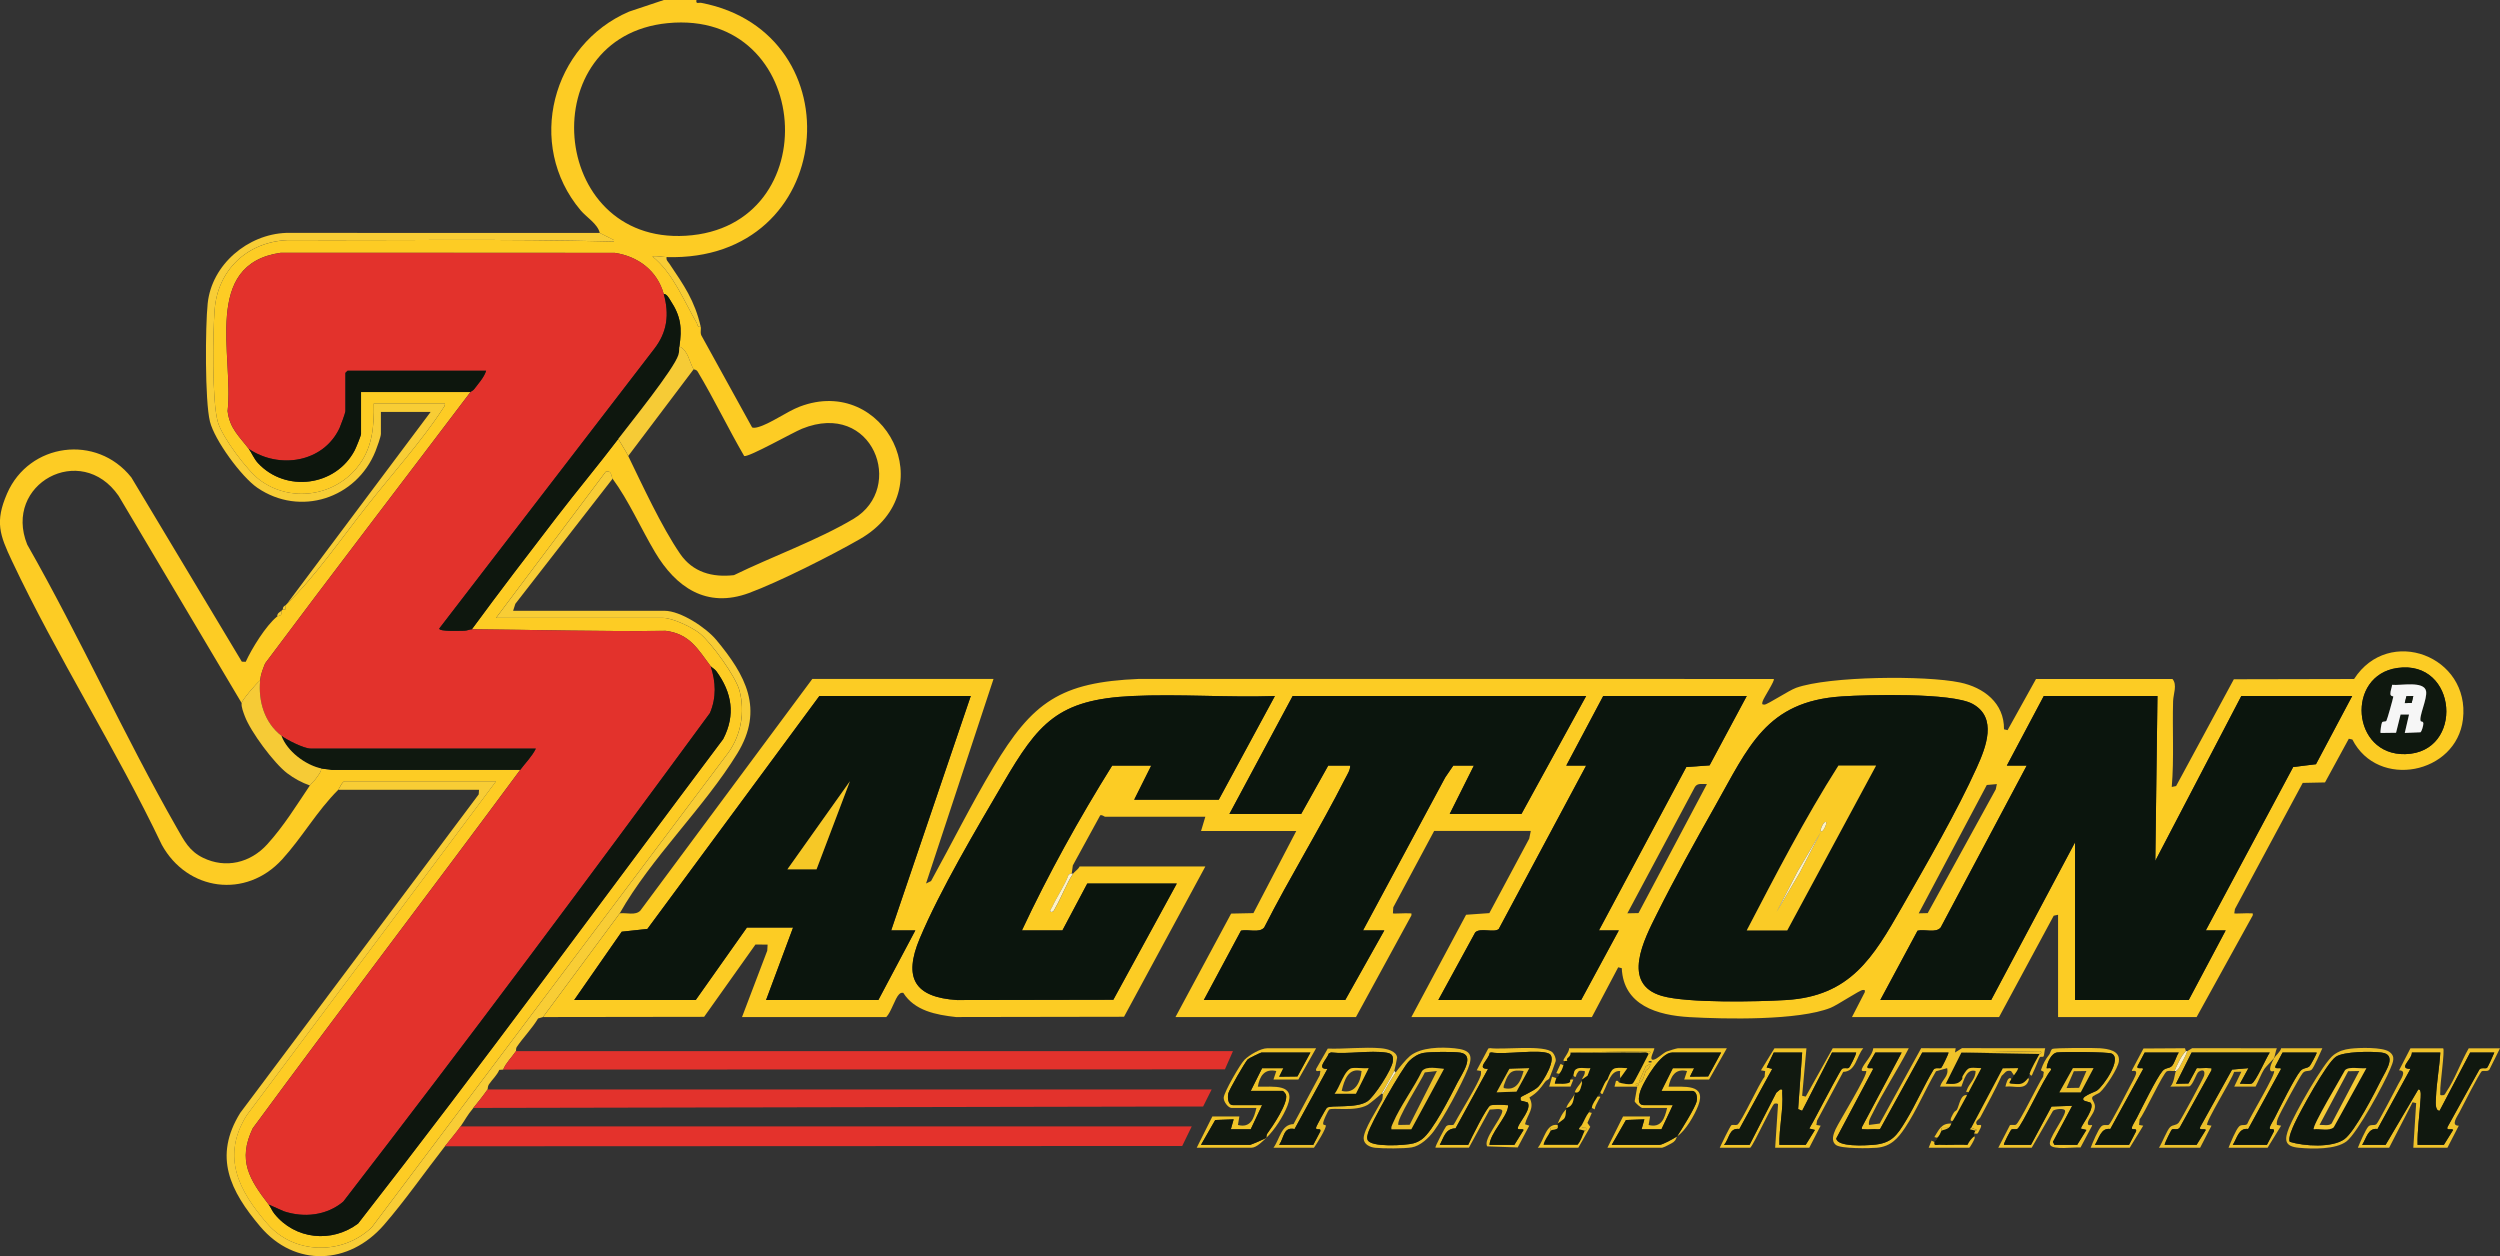 <svg xmlns="http://www.w3.org/2000/svg" id="Laag_1" version="1.1" viewBox="0 0 1758.04 883.34"><rect x="0" y="0" width="1758.04" height="883.34" fill="#333333" stroke="none"/><defs><style>.st0{fill:#facb26}.st1{fill:#0e170e}.st2{fill:#fccc24}.st3{fill:#f6f6f6}.st4{fill:#fef2c7}.st5{fill:#ebc02b}.st6{fill:#e3322c}.st7{fill:#f2c528}.st8{fill:#eec22a}.st9{fill:#0f180f}.st10{fill:#0d160d}.st11{fill:#0b150d}.st12{fill:#f6cb36}.st13{fill:#f6c826}.st14{fill:#f8cd35}.st15{fill:#0e160e}.st16{fill:#111910}.st17{fill:#0e170f}.st18{fill:#f0c32a}.st19{fill:#fdcc24}.st20{fill:#e4322c}.st21{fill:#10180f}</style></defs><g id="_x36_KvlGM.tif"><g><path d="M489.76 0c-.58 3.19 1.6 1.66 3.43 2.01 109.12 21.05 95.85 182.38-24.42 178.78-3.39-.1-6.7-1-9.99-.5 14.43 11.63 21.91 30.83 31.17 46.81.77 1.33.31 3.19 2.8 2.64.43 1.83-.64 4.71.78 6.72l35.34 64.05c.97.61 2.92.19 4.07-.12 8.61-2.3 20.38-11.01 29.5-14.47 59.73-22.67 101.66 59.04 42.26 93.18-19.77 11.36-56.98 30.16-77.99 37.92-29.87 11.03-51.42-4.02-66.12-28.78-10.17-17.12-18.41-36.12-29.81-51.61-1.07-1.46-.48-6.23-4.87-4.85l-77.09 102.74h117.43c6.71 0 20.58 6.65 25.96 11.01 7.98 6.45 25.21 30.24 27.8 40.14 3.94 15.02 1.17 31.04-7.88 43.66L261.41 863.09c-20.59 19.71-54.61 19.27-73.48-2.57-20.05-23.22-32.65-47.14-14.43-76.3L348.81 549.4H242.37c-1.65 0-4.12 5.61-4.5 5.99-14.94 14.84-25.31 33.44-39.47 48.96-25.48 27.93-66.78 22.2-84.64-10.33C81.68 526.75 40.15 461.74 8.47 394.59c-8.73-18.5-12.12-27.64-3.51-47.5 15.48-35.68 63-42.06 87.4-11.37l77.7 129.58 2.74.09c4.28-9.36 14.18-25.47 22.09-31.86.88-.71 3.83 0 3-4 .35-.28.62-.72 1-1 .22-.16 1.48.34 1.88-.1l.12-2.89c.33-.25.67-.68 1-1 19.36-18.63 38.5-46.32 55.93-68.46s39.32-46.6 53.43-68.47c.79-1.23 1.87-2.26 1.58-3.91h-49.97c.33 16.73-1.05 32.17-12.02 45.42-16.8 20.28-47.08 24.22-68.26 8.35-8.84-6.63-26.29-30.03-29.36-40.57-4.27-14.66-3.56-61.92-2.33-78.66 2.1-28.58 23.09-48.17 51.52-49.4 75.93.35 152.05-.97 227.85 1.02 1.12.03 1.76.3 1.51-1.02l-9.99-5.01c-1.52-6.49-9.24-10.9-13.5-15.97-38.81-46.1-20.2-116.41 34.13-139.71L466.75.02h22.99Zm-20.2 16.27c-95.04 9.25-84.02 155.3 12.69 149.52 99.98-5.97 89.7-159.49-12.69-149.52ZM174.93 315.64c2.1 2.78 3.6 6.88 6.49 10 19.45 20.95 54.7 16.38 68.01-8.96.86-1.64 4.46-10.39 4.46-11.53v-29.47h76.96c-48.08 63.57-96.72 126.94-144.4 190.8-1.58 3.95-3.11 7.66-3.52 11.97-2.59 2.03-12.65 13.67-12.99 15.98L83.4 348.68c-26.47-38.26-81.39-8.36-64.27 34.26 37.1 65.11 68.18 134.42 105.31 199.41 5 8.75 8.57 16.05 18.18 20.78 16.11 7.93 33.49 3.6 45.27-9.35S208.7 566 217.9 552.36c.94-1.39 3.21-3.32 4.43-5.08s3.71-4.65 3.56-6.9c2.24.48 5.11.52 7.46 1.04l132.46-.04c-62.32 84.27-125.98 167.58-188.08 252.03-10.9 22.64-2.21 36.18 11.18 53.62 1.38 1.79 2.38 4.42 4.02 6.47 14.55 18.15 40.33 20.82 58.86 6.93 87.34-111.96 171.42-227.01 256.75-340.72 8.86-17.03 6.13-32.73-4.83-47.73-1.15-1.57-3.3-2.62-3.98-3.52-8.92-11.86-14.62-22.68-31.59-24.86-45.39.61-91.23-.74-136.32-1.11 19.47-26.54 39.51-52.71 59.57-78.81 14.21-18.49 29.27-36.5 43.37-55.04 2.14 3.83 5.11 8.11 7 11.99 9.99 20.56 23.63 50.1 36.54 68.86 8.89 12.92 22.54 16.71 37.83 14.96 26.44-12.93 59.15-24.7 84.23-39.68 36.56-21.84 13.51-83.45-36.35-63.29-6.5 2.63-37.08 19.98-40.67 19.23-11.33-19.51-21.16-40.06-32.75-59.42-.94-1.58-2.78-1.45-2.86-1.59-2.76-4.55-3.99-13.77-9.99-15.98 1.93-12.92 1.14-21.17-6.19-32.27-1.02-1.54-2.62-4.93-4.8-4.69-4.55-16.34-17.92-26.47-34.49-28.96l-234.89-.05c-55.44 8.04-32.92 72.65-37.34 111.3 1.42 12.21 8.26 17.8 14.88 26.58Z" class="st19"/><path d="M435.79 642.27c4.69-.63 11.05 1.76 14.54-1.95l120.89-162.86h127.43l-47.46 143.85 3.54-1.73c14.62-26.53 28.22-53.85 43.76-79.86 27.58-46.17 47.17-60.01 102.57-62.3l446.28.05c1.05.93-7.14 13.24-7.81 15.67-.47 1.7-.75 2.45 1.34 2.35 2.21-.11 17.13-10 22.19-11.8 23.15-8.25 90.91-8.83 115.25-3.75 16.71 3.48 31.17 14.48 30.93 32.91l2.52.61 19.99-35.98h95.95c3.55 4.01.6 10.68.46 15.44-.59 20.16.74 40.42-.95 60.48l3.06-.63 40.6-75.1 84.55-.18c24.43-37.86 81.83-16.14 76.56 28.34-4.56 38.53-59.78 49.5-77.76 14.21l-2.5-.54-16.74 30.72-15.67.33-47.67 88.7-.46 3.03c.41.4 9.47-.27 11.51 0 1.38.18 1.74-.55 1.46 1.47l-39.45 71.45h-97.44v-71.92l-3.05.66-38.43 71.26h-103.44l9.01-17.48c.2-1.65.04-1.63-1.53-1.53-2.08.12-17.71 10.59-22.48 12.51-22.55 9.04-74.18 8.02-99.47 6.55-22.2-1.29-46.28-8.19-47.42-34.4l-2.51-.63-18.49 34.98H992.52l38.46-71.93 16.35-1.15 28.04-52.38 1.1-5.39h-67.96l-28.74 53.69-.25 4.24c.4.41 9.47-.27 11.52 0 1.39.18 1.73-.55 1.47 1.48l-38.97 71.44H826.61l39.14-72.75 15.67-.33 30.14-57.77H844.6l3-9.99h-70.46c-.55 0-2.15-1.62-3.46-.98l-19.26 35.22-.77 5.72-2.08.62c-2.97 8.14-8.14 15.22-11.74 23.02-.42.92-2.17 2.58-.66 3.34 1.84.15 2.29-1.75 3.02-2.98 4.14-7.03 8.16-17.8 12.47-24 1.03-1.49 3.6-2.96 4.5-4.99h88.45L790.44 715l-118.22.2c-13.89-1.57-28.99-4.32-37.03-17.02-1.41-.19-1.99.12-2.96 1.05-2.79 2.68-5.66 12.77-8.99 15.98H521.8l17.75-46.69.24-4.25-8.53-.08-36.11 50.86-113.27.16 53.97-72.92Zm1250.05-172.54c-36.29 5.2-32.27 61.52 5.58 60.59 41.67-1.02 36.92-66.69-5.58-60.59ZM682.65 489.45H576.21l-120.95 163.8-18.04 1.94-33.41 48.02h85.45l35.98-50.94h32.48l-18.99 50.94h78.96l25.99-48.94h-16.99l55.97-164.81ZM827.56 621.3H764.6l-17.49 32.96h-28.48c18.71-39.86 40.14-78.53 63.46-115.87h27.48l-11.99 23.97h59.47l39.47-72.91c-33.16 1.15-67.38-1.56-100.43 0-52.21 2.48-65.91 19-90.63 61.25-19.06 32.57-44.23 74.95-58.65 109.19-11.68 27.74-3.84 41.44 26.3 43.35l109.81-.21 44.64-81.74Zm287.84-131.85H909.02l-44.47 82.91h50.47l18.99-33.96h15.49c.02 3.18-2.04 6.18-3.48 9.01-17.93 35.43-39.04 69.4-57.02 104.83-3.37 4.09-11.45 1.03-16.3 2.19l-26.14 48.78H946l27.48-48.94h-14.99l57.8-107.55 5.67-8.32h14.49l-16.99 33.96h50.47l45.47-82.91Zm112.94 0H1127.4l-25.99 48.94h13.99l-61.45 114.88c-3.28 2.94-13.01-1.18-16.56 2.43l-25.93 47.5h100.44l26.48-48.94h-13.99l61.45-114.88 16.35-1.15 26.14-48.78Zm66.75.29c-53.15 3.43-65.54 35.59-88.92 76.95-13.75 24.32-28.54 50.99-40.98 75.91-8.89 17.82-25.55 49.36 3.52 57.75 17.82 5.14 67.13 4.08 87.14 2.89 45.33-2.7 61.31-29.79 81.58-65.3 17.07-29.89 38.69-67.26 52.66-98.2 6.46-14.31 14.71-35.07-2.92-44.74-14.62-8.02-73.44-6.47-92.09-5.27Zm222.08-.29h-79.95l-25.99 48.94h13.99l-60.5 113.84c-3.4 4.13-11.4.96-16.26 2.24l-26.19 48.73h77.96l58.97-110.87V703.2h79.95l25.99-48.94h-13.99l61.45-114.88 16.02-1.97 25.47-47.96h-77.96l-60.48 115.88 1.51-115.88Zm-316.82 61.93c-2.99.08-6.63-.95-8.46 2.02l-47.5 88.86 7.83-.16 48.13-90.73Zm203.88 0-7.09.64-47.87 90.25 6.33-.15 47.85-87.03.78-3.71Z" class="st2"/><path d="m430.79 336.62-68.38 87.98-1.58 4.92h106.44c11.4 0 29.28 11.88 36.45 20.51 20.56 24.72 33.81 48.68 14.84 79.7-23.3 38.12-60.58 73.34-82.77 112.55l-53.97 72.92-3.44 1.01c-4.31 7.16-10.31 13.19-15 20.05-.71 1.04-.35 2.62-.54 2.91-2.89 4.31-7.01 8.15-8.99 12.99l-2.76.21c-1.7 3.97-4.95 6.74-7.31 10.24-.89 1.32-.72 3.24-.92 3.53-2.84 4.11-6.79 9.08-9.99 12.99-4.69 5.72-5.4 7.81-8.99 12.99-2.86 4.11-7.69 9.76-10.99 13.98-13.65 17.45-28.28 38.5-43.01 55.41-24.38 28-62.45 29.89-86.89 1-21.1-24.94-33.16-49.07-14.05-79.91l167.69-223.96.24-3.25h-98.95c.38-.38 2.85-6 4.5-6h106.44L173.55 784.21c-18.21 29.16-5.62 53.08 14.43 76.3 18.87 21.85 52.88 22.28 73.48 2.57l250.72-333.76c9.05-12.62 11.82-28.64 7.88-43.66-2.59-9.9-19.82-33.68-27.8-40.14-5.38-4.36-19.26-11.01-25.96-11.01H348.87l77.09-102.74c4.39-1.39 3.8 3.39 4.87 4.85Z" class="st14"/><path d="M323.85 792.1h514.2l-6.7 13.77-518.5.21c3.3-4.22 8.14-9.87 10.99-13.98Z" class="st20"/><path d="M342.84 766.13h509.21l-6 11.98-513.2 1.01c3.2-3.9 7.15-8.88 9.99-12.99ZM362.83 739.16h504.21l-5.65 12.82-507.55.16c1.98-4.84 6.11-8.68 8.99-12.99Z" class="st6"/><path d="m421.79 163.81 9.99 5.01c.26 1.32-.39 1.05-1.51 1.02-75.79-1.99-151.91-.67-227.85-1.02-28.43 1.22-49.42 20.82-51.52 49.4-1.23 16.73-1.94 64 2.33 78.66 3.07 10.54 20.52 33.94 29.36 40.57 21.18 15.87 51.46 11.94 68.26-8.35 10.97-13.25 12.35-28.68 12.02-45.42h49.97c.28 1.65-.79 2.68-1.58 3.91-14.11 21.87-36.85 47.41-53.43 68.47-17.43 22.14-36.57 49.83-55.93 68.46l100.94-134.85h-34.98v15.48c0 1.92-2.87 9.82-3.82 12.17-13.37 33.24-53.01 46.23-83.04 25.7-11.18-7.64-30.1-33.44-33.36-46.57-3.61-14.55-3.28-66.88-1.59-83.07 2.86-27.42 28.27-48.67 55.3-49.61l220.42.04Z" class="st14"/><path d="M1159.38 741.16c-1.47 2.78-10.15 20.18-11.15 20.81-1.68 1.06-7.73.07-9.84-.84 1.17-.61.99-1.88 1-3l5-6.98c-10.39-.6-10.46-.76-13.99 7.98-.41.26-.73.6-1 1-1.64 2.48-2.59 5.49-4 7.99-.5.89-1.34 1.78-2 3-1.44 2.64-3.6 4.78-4 7.99l-1 1-1 1v1c-2.18 2.71-3.32 6.01-5 8.99-.29.51-2.44 2.66-2 2.99l4 1.01c-1.78 3.66-2.31 6.8-5 9.99h-23.99c.68-3.79 3.33-6.29 5-9.99 1.34-1.01 4.28-.47 5-2 .2-.42-.17-1.42 0-2 .09-.32-.11-.73 0-1l4.3-3.24c1.73-1.9 1.15-5.14 1.7-6.75.1-.3-.09-.69 0-1 5.75-1.46 4.75-6.42 6-9.99.1-.29-.1-.69 0-1 3.75 1.03 4.05-3.08 5-5.99.08-.24.97-.39 0-1 .03-.33-.04-.67 0-1 .04-.35-.08-.73 0-1l3.97-2.72 2.03-5.26c-3.47.44-8.7-1.39-10.93 1.59-.75 1-.63 2.65-1.06 3.4-.5.88-1.35 1.9-2 3-.44.73-.17 1.74-.24 1.8-2.42 1.91-7.74 1.02-10.75 1.19-.29-.27.66-3.23.99-3.99.14-.3.79-.61 1-1l1-1v-1c1.69-1.93 2.25-3.62 3-5.99.3-.94.67-2.05 1-3l1.74-.18c-1.32-2.37 2.7-2.25 2.25-5.81 16.48.17 33-.22 49.49-.02 1.69.02 4.44-.64 5.48 1.02ZM1434.22 741.16c-2.18 4.19-5.58 9.65-7 13.98-.33 1.01-.67 1.93-1 3-3.96 4.85-5.21 4.37-11.52 4-2.98-.18-1.22-1.68-.48-3 .56.11 1.62-2.42 2-3 1.06-1.6 2.45-3.04 3-4.98l-10.83.16-22.15 41.78-1 .99 4 1.01c-.28.66-.83 1.33-1 2-.15.58.15 1.43 0 2-2.18 1.84-3.39 3.47-4.65 6.04-6.61-.24-13.26.17-19.88-.05-1.92-.06-4.01 1.02-3.45-2l1-1 1-1v-1c1.53-1.29 2.21-3.24 3-4.99 1.77-.76 3.36-.77 5-2 1.34-1 1.3-2 2-3 .4-.58.62-1.37 1-2 3.57-5.9 6.59-12 9.99-17.98l1-2 8.99-16.98c-8.74-.22-8.78-1.56-13.02 5.51-.48.79-.12 1.83-.37 2.21-2.92 4.35-6.88 3.32-11.58 3.26l10.99-21.97 54.97 1Z" class="st9"/><path d="M1100.41 746.16c.02-.05-1 .13-.98-.49.05-1.25 4.3-6.12 3.97-8.5h59.97c.11 1.47-4.43 8.74-.49 8.01 2.61-.48 6.38-4.54 9.23-5.76 1.06-.45 7.11-2.25 7.75-2.25h34.48l-12.49 21.98h-17.49l2-5.99c-8.39-2.02-11.47 3.91-12.99 10.98 10.74.29 26.91-2.27 20.85 13.36-2.65 6.85-8.98 17.83-14.86 21.6 2.99-4.6 12.88-20.35 13.77-24.7.56-2.71.05-7.26-3.28-7.26h-21.49l8-15.98h14.99l-3 5.98 12.83-.15 9.15-16.82h-34.48c-7.95 0-18.87 18.71-21.66 25.3-1.34 3.15-3.84 11.66 1.68 11.66h20.49l-8 16.98h-13.99l1.99-6.99-12.98.5-10 17.47h33.48c2.38 0 10.06-4.43 12.49-5.99-.85 1.31-.35 2.19-2.49 4-1.01.85-7.21 3.99-8.01 3.99h-38.48l10.99-21.98h18.99l-1 5.99c8.96 2.29 11.26-4.64 12.99-11.98h-17.49c-.85 0-5.01-3.47-5.35-4.72l1.85-10.26h-15.99l1-4c1.82-.56 1.75.89 1.99.99 2.1.91 8.15 1.9 9.84.84 1-.63 9.68-18.03 11.15-20.81.13-.25 2.39-.77.5-2l-55.47 1c.45 3.56-3.58 3.44-2.25 5.81l-1.74.18Zm60.96.01h-1.99v.98h1.99v-.98Zm-2.43 5.57c.7-1.17 1.87-1.92 1.43-3.58l-3.03 1.72-4.95 11.26c3.27.22 3.95-6.03 5.08-8.19.41-.78 1.31-.93 1.48-1.21Zm-6.57 10.41h-1.99v.98h1.99v-.98Z" class="st7"/><path d="M1718.06 737.17c1.34 1.34-2.35 25.97-2.01 30.48.11 1.51-.76 2.88 1.52 2.5 1.69.21 1.98-1.26 2.7-2.3 5.97-8.72 10.39-21.33 15.78-30.67h21.99l-7.47 15c-1.29 1.69-4.18.44-5.35 1.15-1.4.85-13.83 25.14-15.68 28.78-1.51 2.95-6.45 9.51-.48 9.5l-7.99 15.49h-23.99l2.01-31.38-2.52-.6-16.49 31.98h-21.99c1.26-3.1 5.56-13.16 7.47-15.01 1.74-1.68 4.04-.23 5.62-1.62 1.21-1.06 13.56-24.67 15.41-28.3 1.51-2.95 6.45-9.51.48-9.5l7.99-15.49h22.99Zm-2 2.99h-19.99c.2 4.8-10.08 11.48-1 11.48l-23.15 42.29c-6.74-.98-7.8 6.6-10.82 11.16h16.49l22.98-38.97c2.53-.48 1.63 6.06 1.55 7.54-.61 10.44-2.28 20.92-2.04 31.42h18.49l6.49-10.49c-.76-1.37-4.83.82-3.98-1.97l22.45-40.49c1.29-1.69 4.18-.44 5.35-1.15.51-.31 4.56-9.21 5.17-10.82h-16.99l-21.5 40.96c-3.53-.01-2.62-7.04-2.53-9.55.38-10.16 2.46-21.17 3.04-31.42Z" class="st18"/><path d="m1270.31 737.17-3.01 33.39 2.51.59 18.99-33.98h21.49c-4.85 5.61-5.15 16.33-14.1 16.59l-18.42 34.3-.46 3.04 3 .5-7.99 15.49h-23.99l2.01-30.39c.06-.94-2.02-.75-2.51-.59-1.69.53-13.94 27.7-16.99 30.99h-21.49c.93-2.19 7.4-15.35 8.16-15.81.93-.56 2.91.11 4.13-.33 2.61-.95 15.65-29.62 19.23-33.75l.43-4.02-2.97-.52 9.49-15.49h22.49Zm-3 2.99h-19.99l-4.99 10.49 3.98.99-23.15 42.29c-7.43-1.01-6.85 6.81-10.82 11.16h17.99l18.78-36.66 2.7-2.3c2.29-.38 1.39.99 1.5 2.49.89 11.45-2.36 24.82-2 36.48h18.49l6.49-10.49-3.98-.99c3.51-5.92 6.54-12.11 9.82-18.16 1.74-3.21 12.03-22.78 13.06-23.66 1.62-1.4 3.47-.06 4.91-.84.63-.35 5.1-9.02 5.2-10.79h-16.99l-21.01 40.96-2.81-1.18 2.83-39.78Z" class="st7"/><path d="m1538.16 739.16 3.45-2.07 59.51.08c-.67 1.28-1.66 6.46-1.99 6.99-.41.65-5.94 6.2-6.84 7.6-2.27 3.58-4.1 8.53-6.15 12.37h-14.99l5.01-10.48-5.11.11c-1.19 4.96-20.58 35.67-18.89 37.34l3 .5-7.99 15.49h-28.98c2.27-3.14 5.54-12.33 7.93-14.55 1.93-1.79 4.01-.88 5.96-3.04 1.41-1.57 17.45-31.22 17.87-33.08.79-3.44-.48-4.74-3.79-2.78-1.72 1.02-3.9 9.39-6.65 10.33l-13.33.16c2.78-2.68 2.97-8.79 4-10.98.08-.18 1.57-1.01 2.19-2.26 1.95-3.9 4.37-7.62 5.8-11.73Zm57.97 1h-54.97l-10.99 21.97 8.79-.21 5.87-10.82c2.83.27 6.12-.32 8.84.04 1.39.18 1.73-.55 1.47 1.48l-22.45 40.49c-1.29 1.69-4.18.44-5.35 1.15-.51.31-4.92 9.17-5.17 10.82h22.49l6.49-10.49c-.6-1.28-5.04.69-3.98-1.98l22.46-40.48 11.51-.98-6 10.97c2.5-.31 6.06.62 8.33-.16 2.67-.91 10.3-18.46 12.66-21.81Z" class="st5"/><path d="m1405.24 807.09 8.16-15.81c.93-.56 2.91.11 4.13-.33 2.46-.89 16.05-29.55 19.22-33.77l.51-3.39-2.1-1.15c1.73-4.9 3.02-7.37 5.91-11.07.82-1.05.99-3.21 2.13-3.91 1.43-.88 29.57-.83 33.54-.52 5.58.44 14.29 1.59 13.28 9.26-.65 4.97-9.36 18.27-13.31 21.74-1.43 1.26-5.02 2.15-5.45 3.63-.5 1.72 2.15 3.51 1.94 6.72-.29 4.45-4.73 8.15-5 11.13s3.34.69 3.01 1.99l-8.15 15.33c-4.36-.4-19.45 1.95-21.38-1.85s9.78-18.16 10.56-23.47c.41-2.81-7.23-1.71-8.52-.51l-14.98 25.98h-23.49Zm3.99-2h18.99l14.48-26.98 14.52-.48-13.57 25.42 1.07 2.04h15.99l6.49-10.49-3.98-.99c1.45-3.82 10.39-14.85 6.76-18.25l-4.12-1.23c-4.38-2.43 7.23-6.19 8.67-7.17 4.69-3.19 17.98-22.54 10.43-26.06-2.55-1.19-33.81-1.34-38.3-.8-4.11.5-7.11 7.15-7.44 11.05.4.42 3.89-1.02 2.99 1.49-4.48 4.61-20.93 40.29-23.68 41.3-1.19.44-2.99-.21-4.08.39-.52.29-5.81 10.23-5.21 10.77Z" class="st8"/><path d="M1009.46 807.09c-.63-.56 6.86-14.42 7.47-15.01 1.71-1.65 3.93-.43 5.31-1.2.24-.13 2.24-3.89 2.73-4.76 3.62-6.4 14.5-24.11 16.24-29.72.33-1.07.32-2.15.22-3.25l-2.98-.51 8.15-15.33 1.3-.24c8.72 1.32 38.45-2.67 43.96 3.12 1.27 1.34 2.42 4.12 2.15 5.98-.09.65-4.21 11.69-4.55 12.25-.5.83-2.1 1.23-2.88 2.32-3.61 5.03-5.56 7.62-11.08 11.03 4.12 7.77-1.4 11.57-3.09 18.81l3.01 1-8.15 15.33-21.4-.77c-3.26-4.6 9.78-19.09 10.57-24.55.42-2.89-6.95-1.17-8.84-1.33l-14.65 26.81h-23.49Zm3-2h19.99c1.91-4.2 13.15-27.01 15.68-27.78 1.8-.54 8.73-.49 10.82-.2 1.32.18 1.79-.53 1.49 1.5-1.07 7.27-12.45 18.26-13 26.47h17.49l6.49-10.49c-.76-1.37-4.83.82-3.98-1.97 1.1-3.57 9.77-12.89 6.85-17.37l-4.22-1.13c-1.07.15-.83-2.09-.64-2.5.32-.71 9.72-4.6 12.43-7.55 3.28-3.57 13.63-20.23 7.32-23.18-7.05-3.3-31.23 1-40.28-.81l-1.3.23c-.34 4.6-10.03 11.41-1.16 11.32l-22.87 41.85c-7.24.15-8.1 6.26-11.1 11.6Z" class="st18"/><path d="M980.48 753.15c-.4 1-8.42 15.27-8.99 15.98-.4.49-8.51 7.15-9.67 7.81-8.89 5.05-24.6 1.72-27.15 3.34-.47.3-4.77 8.71-4.2 10.2.15.68 1.69.65 1.79.84.87 1.69-6.56 13.43-8.25 15.77h-28.48c4.44-5.97 5.34-16.4 14.1-16.6l18.42-34.31.46-3.03c-.45-.48-3.73 1.12-2.99-1.48l8.18-14.29c12.01.39 25.46-1.25 37.31-.25 3.87.33 10.99 1.86 11.48 6.55.05.48-1.82 8.97-2.02 9.46Zm-80.96 51.94h23.99l4.98-9.51c.77-2.92-3.68-.03-2.95-2.93.24-.97 6.87-13.03 7.45-13.54 2.66-2.38 20.39.67 28.45-4.53 4.99-3.22 17.24-22.42 18-28 .55-4-.49-5.72-4.53-6.34-11.61-1.78-26.9 1.24-38.94-.14l-1.56.72c-1.14 4-9.3 11.14-.91 10.83l-23.13 42.3c-7.96-1.65-7.2 5.87-10.84 11.15Z" class="st5"/><path d="M1529.17 753.15c-1.65.1-3.8-.39-5.32.16-2.57.93-15.77 29.63-19.22 33.75l-.43 4.02 2.97.52-9.49 15.49h-27.48c1.4-3.51 5.11-12.68 7.47-15 1.75-1.72 4.13-.41 5.35-1.15 1.31-.79 12.93-23.36 14.68-26.78 1.1-2.14 4.31-7.65 4.48-9.52.27-2.89-3.33-.68-3-1.98l8.15-15.33 29.19-.18.63 2.02c-3.47 3.58-6.03 9.36-8 13.98Zm2.99-12.99h-23.99l-4.99 9.51c-1.06 2.66 3.38.69 3.98 1.98l-23.15 42.29c-6.74-.99-7.81 6.6-10.83 11.16h23.99l4.96-9.54c.74-2.92-3.66.01-2.92-2.9.29-1.16 2.63-4.98 3.44-6.56 3.63-7.11 13.81-27.93 18.03-32.92 2.14-2.53 4.51-1.56 6.54-3.45 1.9-1.78 3.2-7.2 4.94-9.55ZM1599.13 744.16c.96-1.74 4.53-4.6 5-6.99h28.98c-1.14 2.63-6.08 13.8-7.48 15-2.01 1.73-4.38.04-6.42 2.57-2.1 2.6-16.03 28.18-17.32 31.64-.59 1.58-1.03 2.99-.75 4.7l2.98.52-9.49 15.49h-27.48c1.39-3.49 5.12-12.7 7.47-15 1.74-1.7 4.03-.21 5.62-1.62 1.81-4.71 20.51-35.57 18.89-37.31-5.58 1.79-1.23-6.76 0-8.99Zm29.98-4h-23.99l-4.99 9.51c-1.06 2.66 3.38.69 3.98 1.98l-23.15 42.29c-6.74-.99-7.81 6.6-10.83 11.16h23.99l4.96-9.54c.74-2.92-3.66.01-2.92-2.9.29-1.16 2.63-4.98 3.44-6.56 3.53-6.92 13.99-28.14 18.03-32.92 2.14-2.53 4.52-1.56 6.54-3.45.55-.51 5.34-9.2 4.94-9.55ZM981.48 754.15c1.87-2.74 7.46-9.43 9.99-11.5 7.7-6.31 21.86-6.44 31.48-5.47 10.8 1.08 13.29 4.5 9.36 14.33-4.26 10.65-17.26 34.81-24.02 43.92-3.54 4.77-9.51 10.42-15.55 11.43-5.37.9-20.21.88-25.77.26-3.63-.4-7.87-2.32-8.02-6.5-.21-5.86 9.68-20.86 12.77-26.79.91-1.75.51-4.19.78-4.69 2.05-3.84 6.44-11.24 8.99-14.98Zm19.72-13.75c-3.88.65-7.52 3.02-10.26 5.73-5.07 5.02-27.17 44.09-29 50.94-.39 1.46-.84 2.8-.3 4.32 1.71 5.72 27.15 4.07 32.26 2.64 2.38-.66 4.06-1.52 6.05-2.94 7.59-5.42 20.22-30.59 25.01-39.93 3.06-5.97 12.66-19.26 1.92-20.94-4.82-.75-20.84-.63-25.69.18Z" class="st8"/><path d="M1652.87 737.45c6.14-.74 22.48-1.2 27.27 2.16s2.56 7.48.79 11.9c-4 9.99-23.22 45.3-30.81 51.11-7.64 5.85-24.04 5.38-33.54 4.51-10.25-.94-10.22-5.66-6.94-14.01 3.74-9.54 24.23-46.06 31.55-51.37 3.68-2.67 7.16-3.75 11.69-4.3Zm-42.61 65.51c9.94 3.05 29.65 4.36 38.33-1.87 7.39-5.31 21.36-32.59 26.01-41.93 3.03-6.08 11.39-17.67 0-19.02-7.1-.84-26.37-.84-32.01 3.01-6.56 4.48-25.01 38.23-29.02 46.91-1.25 2.7-4.87 10.46-3.31 12.89Z" class="st5"/><path d="M890.53 800.1c-2.35 2.19-6.82 6.99-10.49 6.99h-38.48l10.99-21.98h18.99l-1 5.99c8.96 2.29 11.26-4.64 12.99-11.98h-17.49c-2.26 0-5.8-4.46-5.5-7.39.4-4 11.42-23.21 14.6-26.46s11.35-8.1 15.88-8.1h34.48l-12.49 21.98h-17.49l2-5.99c-8.31-1.9-11.75 3.65-12.99 10.98 10.83.33 27-2.5 20.85 13.36-2.85 7.37-9.16 17.3-14.86 22.6.11-.12-.12-1.92.58-2.87 3.72-5.07 14.97-21.63 13.22-27.38-.22-.74-1.92-2.71-2.31-2.71h-22.49l8-15.98h14.99l-2.99 5.99 12.83-.16 9.15-16.82h-34.48c-.53 0-8.92 4.11-9.54 4.71-1.86 1.81-13.2 21.57-13.72 23.98-.6 2.84-.4 8.27 3.27 8.27h20.49l-8 16.98h-13.99l1.99-6.99-12.98.5-10 17.47h34.48c.63 0 11.06-4.54 11.49-4.99Z" class="st7"/><path d="M468.77 180.8c-.44 2.24.92 3.08 1.92 4.57 10.34 15.39 17.78 25.91 22.06 44.38-2.49.55-2.03-1.31-2.8-2.64-9.26-15.97-16.74-35.18-31.17-46.81 3.29-.49 6.6.4 9.99.5Z" class="st14"/><path d="m1386.25 793.1 22.15-41.78 10.83-.16c-.55 1.94-1.94 3.38-3 4.98l-2.03-2.97c-3.67-.94-4.27 1.53-6.59 3.33-4.64 9.96-9.88 19.66-15.09 29.34-.73 1.35-4.24 2.71-2.2 5.18.73.88 5.05-2.11 1.45 4.12-1.11 1.92-.58 2.42-3.53 1.94.17-.67.72-1.34 1-2 .03-.07 1.03-.11.98-.49l-3.98-1.51Z" class="st18"/><path d="m1117.4 782.12 1.99.49-3.09 7.05 2 2.76-8.39 14.67h-28.48c4.42-5.1 5.63-17.35 13.99-15.98-.17.57.2 1.58 0 2l-4.94.09c-.35.59.11 1.54-.06 1.91-1.67 3.7-4.32 6.2-5 9.99h23.99c2.68-3.19 3.21-6.33 5-9.99.11-.22.91-.21.99-.5v-1.49l-2.86-.1-.13-1.9c1.68-2.98 2.82-6.28 5-8.99Z" class="st7"/><path d="M1388.25 799.1c-.02.08.72.15.29 1.61-.3 1.03-3.24 6.38-3.78 6.38h-28.48l2.02-5 1.98 1.01c-.56 3.02 1.53 1.93 3.45 2 6.61.22 13.26-.19 19.88.05 1.27-2.58 2.47-4.2 4.65-6.04Z" class="st18"/><path d="M753.61 614.31h1c-4.3 6.2-8.32 16.97-12.47 24-.73 1.23-1.17 3.13-3.02 2.98-1.51-.76.24-2.42.66-3.34 3.6-7.8 8.78-14.88 11.74-23.02l2.08-.62Z" class="st4"/><path d="M1130.39 759.14c3.53-8.74 3.6-8.58 13.99-7.98l-5 6.98c.01-1.32-.5-3.34 0-4.99-6.81-.53-8.71 8.79-11.51 14.01-.59 1.1-.8 3.8-2.48.97 1.41-2.51 2.36-5.51 4-7.99.36-.26.83-.59 1-1ZM1094.41 758.14c-.34.76-1.29 3.72-.99 3.99 3.01-.18 8.33.72 10.75-1.19.07-.06-.2-1.07.24-1.8h2l-2 4.99h-14.99l2.01-6.99 2.99 1Z" class="st7"/><path d="M1414.23 759.14c-.74 1.31-2.51 2.82.48 3 6.3.38 7.55.85 11.52-4-.02.05.65.39.49 1.04-2.09 8.11-10.06 4.08-16.47 4.95.48-2.08 1.49-6.31 3.48-5.98.68.11.46.98.51.99Z" class="st18"/><path d="M1106.41 756.15c.43-.74.31-2.4 1.06-3.4 2.23-2.98 7.46-1.15 10.93-1.59l-2.03 5.26-3.97 2.72c.6-1.9 2.52-3.56 1.99-5.99-4.3-.26-3.74-.71-5.53 1.96-.53.8-.58 3.98-2.46 1.03Z" class="st7"/><path d="M1383.25 770.13c-3.4 5.98-6.42 12.08-9.99 17.98-3.71 1.21.46-5.25.72-5.73.59-1.07 1.72-1.19 2.2-2.06 1.54-2.83 2.54-11.06 7.08-10.19Z" class="st18"/><path d="M981.48 754.15c-2.55 3.74-6.94 11.14-8.99 14.98h-1c.58-.71 8.59-14.98 8.99-15.98l1 1ZM1538.16 739.16c-1.43 4.11-3.85 7.83-5.8 11.73-.62 1.25-2.11 2.08-2.19 2.26h-1c1.96-4.62 4.52-10.4 8-13.98h1Z" class="st4"/><path d="M1372.25 790.11c-.69 1-.66 1.99-2 3l-4.94.09c-.35.59.11 1.54-.06 1.91-.78 1.76-1.47 3.7-3 4.99l-1.99-.49c3.29-5.18 4.85-9.84 11.99-9.5Z" class="st18"/><path d="M1101.41 780.12c-.55 1.61.03 4.86-1.7 6.75l-4.3 3.24c1.33-3.23 3.38-7.86 6-9.99ZM1123.4 771.13c3.32-.26 1.6.56.81 2.31-.99 2.2-2.48 4.23-2.83 6.69l-1.98-1.01c.4-3.21 2.56-5.35 4-7.99ZM1101.41 779.12c1.08-3.49 4.47-6.49 6-9.99-1.25 3.57-.25 8.53-6 9.99ZM1112.4 761.14v1c-.94 2.91-1.25 7.02-5 5.99 1.06-3.37 3.44-5.06 5-7.99-.04.33.03.67 0 1ZM1099.41 749.15c-.75 2.37-1.31 4.07-3 5.99l-1.99-.49 3-6.5 1.99 1Z" class="st7"/><path d="M194.92 433.51c.08-2.43 1.54-2.83 3-4 .84 4-2.12 3.29-3 4ZM200.92 425.52l-.12 2.89c-.39.44-1.65-.06-1.88.1-.1-1.91.85-2.13 2-3Z" class="st14"/><path d="M1384.25 768.13c-1.59-1.01-2.05.97-1.14-1.63 1.67-4.77 6.23-7.73 6.13-13.35-6.31-1.82-8.07 6.2-9.99 10.98h-14.99c1.58-5.17 6.37-7.35 4.99-12.99l-7.81 2.18c-7.47 12.66-13.66 27.52-21.75 39.69-5.03 7.56-10 13.23-19.86 14.11-5.25.47-25.4.75-28.8-1.99-3.6-2.89-1.75-7.57-.22-11.04 2.16-4.9 23.28-39.07 21.49-40.95-1.23-.06-3.77.67-2.99-1.49 1.44-3.99 7.51-9.54 7.98-14.5h24.99c-8.01 15.46-17.84 30.3-25.5 45.93-1.28 2.62-2.94 4.9-2.48 8l7.51-.98 29.18-52.97 24.28.02-.49 3 4.94-3.08 58.51.08c-.5 1.24-.71 5.33-1.22 5.82-.43.41-2.01-.07-2.5.37-.44.39-3.71 8.83-4.79 10.82-.59 1.1-.79 3.8-2.48.97 1.41-4.33 4.81-9.8 7-13.98.13-.24 2.38-.77.5-2l-55.47 1-10.99 21.97c4.7.06 8.66 1.09 11.58-3.26.25-.38-.1-1.42.37-2.21 4.24-7.06 4.28-5.73 13.02-5.51l-8.99 16.98Zm-46.98-27.97h-18.49l-5.47 9.52c-.83 2.8 3.19.58 3.97 1.96l-25.99 48.92c.62 6.17 20.66 4.93 25.54 4.56 13.6-1.01 17.16-6.69 23.61-17.35 6.86-11.34 12.44-24.21 19.29-35.65 1.29-1.69 4.18-.44 5.35-1.15.51-.31 4.92-9.17 5.17-10.82h-18.49l-29.64 53.78-1.3.24c-3.22-.41-6.94.34-10.05-.07-1.38-.18-1.74.55-1.46-1.47l27.96-52.47Z" class="st18"/><path d="m1117.4 781.12 1-1-1 1ZM1095.41 757.14c.2-.36.71-.66 1-1l-1 1Z" class="st7"/><path d="m1361.26 802.09 1-1-1 1Z" class="st18"/><path d="M466.77 206.77c3.99 14.31 2.47 26.81-6.77 38.68L308.88 442.01c-.05 2.32 15 1.51 17.52 1.54 2.01.02 3.97-1.05 5.45-1.04 45.08.37 90.92 1.71 136.32 1.11 16.97 2.19 22.67 13 31.59 24.86 3.65 11.16 4.13 21.93-.51 32.95-84.66 115.32-170.44 230.44-257.86 343.6-11.66 9.76-27.49 11.49-41.73 6.79l-10.72-4.77c-13.39-17.44-22.08-30.98-11.18-53.62 62.1-84.45 125.76-167.76 188.08-252.03 3.65-4.94 8.23-9.37 10.99-14.98H218.42c-4.59 0-16.62-6.01-20.49-8.99-11.96-9.21-16.38-24.36-14.99-38.96.41-4.31 1.94-8.02 3.52-11.97 47.68-63.87 96.32-127.23 144.4-190.8.36-.48 1.8-.99 2.51-1.94 2.98-3.98 7.1-8.36 8.48-13.05h-97.44l-1.5 1.5v26.97c0 1.13-3.32 10.16-4.12 11.86-11.43 24.35-42.57 29.06-63.84 14.61-6.63-8.77-13.46-14.37-14.88-26.58 4.41-38.65-18.1-103.27 37.34-111.3l234.89.05c16.57 2.49 29.94 12.62 34.49 28.96Z" class="st6"/><path d="m188.93 847.04 10.72 4.77c14.24 4.7 30.07 2.97 41.73-6.79 87.42-113.16 173.2-228.28 257.86-343.6 4.64-11.01 4.16-21.79.51-32.95.67.9 2.83 1.95 3.98 3.52 10.96 15 13.69 30.71 4.83 47.73-85.33 113.71-169.4 228.77-256.75 340.72-18.53 13.88-44.31 11.22-58.86-6.93-1.65-2.05-2.64-4.68-4.02-6.47Z" class="st15"/><path d="M466.77 206.77c2.18-.24 3.79 3.15 4.8 4.69 7.33 11.1 8.13 19.35 6.19 32.27-.29 1.95 0 3.52-.68 5.8-3.02 9.97-33.94 48.14-42.29 59.13-14.1 18.54-29.16 36.55-43.37 55.04-20.06 26.1-40.1 52.27-59.57 78.81-1.47-.01-3.44 1.06-5.45 1.04-2.52-.03-17.57.78-17.52-1.54L460 245.45c9.24-11.87 10.76-24.36 6.77-38.68Z" class="st1"/><path d="M174.93 315.64c21.27 14.45 52.41 9.74 63.84-14.61.8-1.7 4.12-10.74 4.12-11.86V262.2l1.5-1.5h97.44c-1.38 4.68-5.51 9.07-8.48 13.05-.71.95-2.15 1.46-2.51 1.94h-76.96v29.47c0 1.14-3.6 9.89-4.46 11.53-13.31 25.33-48.57 29.91-68.01 8.96-2.89-3.12-4.39-7.22-6.49-10Z" class="st10"/><path d="M197.92 517.42c3.87 2.98 15.89 8.99 20.49 8.99h158.41c-2.77 5.61-7.34 10.04-10.99 14.98l-132.46.04c-2.35-.52-5.22-.56-7.46-1.04-11.16-2.38-24.01-12.09-27.98-22.97Z" class="st9"/><path d="M182.93 478.46c-1.39 14.59 3.04 29.75 14.99 38.96 3.97 10.88 16.83 20.59 27.98 22.97.15 2.26-2.29 5.06-3.56 6.9s-3.5 3.69-4.43 5.08c-5.69-2-11.1-4.93-15.91-8.58-9.27-7.03-25.73-29.13-29.83-40.11-.94-2.53-2.62-6.64-2.24-9.25.34-2.31 10.4-13.95 12.99-15.98ZM487.76 259.71l-45.97 60.93c-1.88-3.87-4.85-8.15-7-11.99 8.35-10.99 39.27-49.16 42.29-59.13.69-2.28.39-3.84.68-5.8 6 2.21 7.23 11.44 9.99 15.98Z" class="st12"/><path d="m1517.17 489.45-1.51 115.88 60.48-115.88h77.96l-25.47 47.96-16.02 1.97-61.45 114.88h13.99l-25.99 48.94h-79.95V592.33l-58.97 110.87h-77.96l26.19-48.73c4.86-1.28 12.86 1.89 16.26-2.24l60.5-113.84h-13.99l25.99-48.94h79.95ZM1295.09 489.74c18.65-1.2 77.47-2.75 92.09 5.27 17.63 9.67 9.38 30.43 2.92 44.74-13.97 30.94-35.58 68.31-52.66 98.2-20.28 35.5-36.25 62.59-81.58 65.3-20.01 1.19-69.32 2.25-87.14-2.89-29.07-8.39-12.41-39.93-3.52-57.75 12.43-24.93 27.23-51.59 40.98-75.91 23.38-41.36 35.77-73.51 88.92-76.95Zm24.19 48.65h-26.48c-23.68 37.22-44.03 76.73-64.46 115.87h28.48l62.46-115.87ZM682.65 489.45l-55.97 164.81h16.99l-25.99 48.94h-78.96l18.99-50.94h-32.48l-35.98 50.94H403.8l33.41-48.02 18.04-1.94 120.95-163.8h106.44ZM553.72 611.31h20.49l23.48-61.93-43.97 61.93ZM1115.4 489.45l-45.47 82.91h-50.47l16.99-33.96h-14.49l-5.67 8.32-57.8 107.55h14.99L946 703.21h-99.44l26.14-48.78c4.85-1.16 12.93 1.9 16.3-2.19 17.98-35.43 39.09-69.4 57.02-104.83 1.43-2.83 3.5-5.83 3.48-9.01h-15.49l-18.99 33.96h-50.47l44.47-82.91h206.38ZM827.56 621.3l-44.64 81.74-109.81.21c-30.14-1.92-37.98-15.61-26.3-43.35 14.42-34.24 39.59-76.62 58.65-109.19 24.72-42.25 38.42-58.77 90.63-61.25 33.05-1.57 67.27 1.15 100.43 0l-39.47 72.91h-59.47l11.99-23.97h-27.48c-23.32 37.34-44.75 76.01-63.46 115.87h28.48l17.49-32.96h62.96ZM1228.34 489.45l-26.14 48.78-16.35 1.15-61.45 114.88h13.99l-26.48 48.94h-100.44l25.93-47.5c3.55-3.61 13.28.51 16.56-2.43l61.45-114.88h-13.99l25.99-48.94h100.94Z" class="st11"/><path d="M1685.84 469.73c42.5-6.09 47.25 59.58 5.58 60.59-37.85.92-41.87-55.39-5.58-60.59Zm16.47 37.46c-1.65-2.96 4.78-15.85 3.73-21.21-1.44-7.4-18.14-3.73-23.87-4.41-.25 2.07-1.31 4.38-1.22 6.43.08 1.89 2.09 1.41 2.05 1.89-.1 1.21-4.33 16.23-4.84 16.95-.71 1-2.47.08-3.12 1.25-.47.85-1.38 6.92-.97 7.34l10.86-.14 3.18-12.8 5.95-.04-3 12.97 11.03-.46c.97-.64 2.06-4.83 2.05-6.1-.02-1.82-1.65-1.33-1.84-1.67Z" class="st9"/><path d="m1104.41 740.16 55.47-1c1.89 1.23-.37 1.76-.5 2-1.04-1.66-3.79-1-5.48-1.02-16.49-.2-33.01.19-49.49.02ZM1112.4 791.11l.13 1.9 2.87.1v1.49c-.09.3-.89.28-1 .5l-4-1.01c-.44-.33 1.71-2.48 2-2.99ZM1095.41 793.1c-.71 1.52-3.66.99-5 2 .16-.36-.29-1.31.06-1.91l4.94-.09ZM1379.25 740.16l55.47-1c1.89 1.23-.37 1.76-.5 2l-54.97-1ZM1370.26 793.1c-1.64 1.23-3.23 1.23-5 2 .16-.37-.29-1.31.06-1.91l4.94-.09ZM1389.24 795.1l-4-1.01 1-.99 3.98 1.51c.05.38-.95.42-.98.49Z" class="st5"/><path d="m1337.27 740.16-27.96 52.47c-.28 2.02.08 1.29 1.46 1.47 3.11.41 6.83-.34 10.05.07l1.3-.24 29.64-53.78h18.49c-.25 1.64-4.65 10.51-5.17 10.82-1.17.71-4.06-.54-5.35 1.15-6.85 11.45-12.43 24.32-19.29 35.65-6.45 10.66-10.02 16.34-23.61 17.35-4.88.36-24.92 1.61-25.54-4.56l25.99-48.92c-.78-1.38-4.8.84-3.97-1.96l5.47-9.52h18.49ZM1179.36 799.1c-2.44 1.56-10.11 5.99-12.49 5.99h-33.48l10-17.47 12.98-.5-1.99 6.99h13.99l8-16.98h-20.49c-5.52 0-3.01-8.51-1.68-11.66 2.79-6.59 13.71-25.3 21.66-25.3h34.48l-9.15 16.82-12.83.15 3-5.98h-14.99l-8 15.98h21.49c3.33 0 3.84 4.55 3.28 7.26-.9 4.35-10.78 20.1-13.77 24.7Z" class="st21"/><path d="M1158.94 751.74c-.17.28-1.07.43-1.48 1.21-1.13 2.16-1.81 8.41-5.08 8.19l4.95-11.26 3.03-1.72c.44 1.67-.73 2.42-1.43 3.58ZM1150.39 762.15h1.99v.98h-1.99z" class="st5"/><path d="M1716.06 740.16c-.57 10.25-2.65 21.26-3.04 31.42-.09 2.51-1 9.53 2.53 9.55l21.5-40.96h16.99c-.6 1.61-4.65 10.51-5.17 10.82-1.17.71-4.06-.54-5.35 1.15l-22.45 40.49c-.86 2.79 3.22.61 3.98 1.97l-6.49 10.49h-18.49c-.24-10.5 1.43-20.98 2.04-31.42.09-1.48.98-8.02-1.55-7.54l-22.98 38.97h-16.49c3.02-4.56 4.09-12.14 10.82-11.16l23.15-42.29c-9.07 0 1.2-6.69 1-11.48h19.99Z" class="st21"/><path d="m1267.31 740.16-2.83 39.78 2.81 1.18 21.01-40.96h16.99c-.09 1.76-4.56 10.44-5.2 10.79-1.44.78-3.28-.56-4.91.84-1.02.88-11.32 20.45-13.06 23.66-3.27 6.05-6.3 12.24-9.82 18.16l3.98.99-6.49 10.49h-18.49c-.36-11.66 2.89-25.03 2-36.48-.12-1.5.78-2.87-1.5-2.49l-2.7 2.3-18.78 36.66h-17.99c3.97-4.35 3.4-12.17 10.82-11.16l23.15-42.29-3.98-.99 4.99-10.49h19.99Z" class="st16"/><path d="M1596.13 740.16c-2.36 3.35-9.99 20.9-12.66 21.81-2.27.77-5.83-.15-8.33.16l6-10.97-11.51.98-22.46 40.48c-1.06 2.66 3.38.69 3.98 1.98l-6.49 10.49h-22.49c.25-1.64 4.65-10.51 5.17-10.82 1.17-.71 4.06.54 5.35-1.15l22.45-40.49c.26-2.03-.08-1.3-1.47-1.48-2.72-.36-6.02.23-8.84-.04l-5.87 10.82-8.79.21 10.99-21.97h54.97ZM1409.23 805.09c-.6-.54 4.69-10.48 5.21-10.77 1.09-.6 2.89.05 4.08-.39 2.75-1.01 19.2-36.69 23.68-41.3.9-2.51-2.59-1.07-2.99-1.49.32-3.9 3.32-10.55 7.44-11.05 4.5-.55 35.76-.39 38.3.8 7.55 3.52-5.74 22.88-10.43 26.06-1.44.98-13.05 4.74-8.67 7.17l4.12 1.23c3.63 3.4-5.3 14.42-6.76 18.25l3.98.99-6.49 10.49h-15.99l-1.07-2.04 13.57-25.42-14.52.48-14.48 26.98h-18.99Zm62.97-53.94h-14.49l-9.49 16.98h14.99l8.99-16.98Z" class="st9"/><path d="M1012.46 805.09c3-5.34 3.86-11.45 11.1-11.6l22.87-41.85c-8.87.09.82-6.72 1.16-11.32l1.3-.23c9.05 1.81 33.23-2.49 40.28.81 6.32 2.95-4.04 19.61-7.32 23.18-2.71 2.95-12.11 6.85-12.43 7.55-.18.41-.42 2.65.64 2.5l4.22 1.13c2.92 4.48-5.75 13.8-6.85 17.37-.86 2.79 3.22.6 3.98 1.97l-6.49 10.49h-17.49c.55-8.21 11.93-19.2 13-26.47.3-2.03-.17-1.31-1.49-1.5-2.09-.29-9.02-.35-10.82.2-2.53.76-13.77 23.57-15.68 27.78h-19.99Zm62.96-53.93-14 .48-8.98 16.49 13.99-.5 9-16.47Z" class="st21"/><path d="M899.52 805.09c3.64-5.27 2.89-12.8 10.84-11.15l23.13-42.3c-8.39.3-.23-6.84.91-10.83l1.56-.72c12.04 1.39 27.33-1.64 38.94.14 4.04.62 5.08 2.34 4.53 6.34-.76 5.58-13.02 24.78-18 28-8.06 5.2-25.79 2.15-28.45 4.53-.58.52-7.2 12.58-7.45 13.54-.73 2.9 3.72 0 2.95 2.93l-4.98 9.51h-23.99Zm38.98-35.96h14.99l8.99-17.97c-3.67.36-8-.5-11.55-.07-5.51.67-8.78 13.82-12.43 18.04Z" class="st17"/><path d="M1532.16 740.16c-1.73 2.35-3.04 7.78-4.94 9.55-2.02 1.89-4.4.92-6.54 3.45-4.23 4.99-14.4 25.81-18.03 32.92-.81 1.58-3.15 5.4-3.44 6.56-.73 2.92 3.66-.01 2.92 2.9l-4.96 9.54h-23.99c3.02-4.55 4.09-12.14 10.83-11.16l23.15-42.29c-.6-1.29-5.04.69-3.98-1.98l4.99-9.51h23.99ZM1629.11 740.16c.4.35-4.39 9.04-4.94 9.55-2.02 1.89-4.4.92-6.54 3.45-4.05 4.78-14.5 26-18.03 32.92-.81 1.58-3.15 5.4-3.44 6.56-.73 2.92 3.66-.01 2.92 2.9l-4.96 9.54h-23.99c3.02-4.55 4.09-12.14 10.83-11.16l23.15-42.29c-.6-1.29-5.04.69-3.98-1.98l4.99-9.51h23.99Z" class="st9"/><path d="M1001.2 740.4c4.85-.81 20.87-.93 25.69-.18 10.74 1.68 1.14 14.97-1.92 20.94-4.79 9.34-17.42 34.51-25.01 39.93-2 1.42-3.68 2.28-6.05 2.94-5.11 1.43-30.55 3.08-32.26-2.64-.53-1.52-.09-2.86.3-4.32 1.82-6.85 23.93-45.92 29-50.94 2.74-2.71 6.38-5.08 10.26-5.73Zm-22.72 53.7h13.99l22.98-42.46c-4.46-.31-12.35-2.2-15.45 1.54-5.81 12.01-15.21 24.44-20.41 36.53-.63 1.46-1.4 2.66-1.11 4.39ZM1610.26 802.96c-1.56-2.43 2.06-10.2 3.31-12.89 4.01-8.68 22.46-42.43 29.02-46.91 5.64-3.85 24.91-3.85 32.01-3.01 11.4 1.35 3.03 12.94 0 19.02-4.65 9.33-18.62 36.61-26.01 41.93-8.68 6.23-28.39 4.92-38.33 1.87Zm53.83-51.8c-4.09.61-12.18-1.52-15.05 1.43-2.29 4.48-23.64 39.89-21.93 41.5 3.95-.57 11.23 1.46 14.04-1.44l22.93-41.5Z" class="st17"/><path d="M890.53 800.1c-.43.45-10.87 4.99-11.49 4.99h-34.48l10-17.47 12.98-.5-1.99 6.99h13.99l8-16.98h-20.49c-3.67 0-3.87-5.42-3.27-8.27.51-2.41 11.86-22.17 13.72-23.98.62-.61 9.01-4.71 9.54-4.71h34.48l-9.15 16.82-12.83.16 2.99-5.99h-14.99l-8 15.98h22.49c.39 0 2.08 1.97 2.31 2.71 1.74 5.75-9.5 22.31-13.22 27.38-.7.95-.46 2.75-.58 2.87Z" class="st16"/><path d="m1319.28 538.39-62.46 115.87h-28.48c20.43-39.14 40.78-78.65 64.46-115.87h26.48Zm-34.98 39.96c-1.62-1.97-4.42 5.46-3.99 5.98 1.62 1.97 4.42-5.46 3.99-5.98Zm-4 6.99-16.13 27.32-14.84 28.61 16.13-27.32 14.84-28.61Z" class="st0"/><path d="m553.72 611.31 43.96-61.93-23.47 61.93h-20.49z" class="st13"/><path d="M1702.31 507.19c.19.34 1.82-.15 1.84 1.67.01 1.27-1.08 5.46-2.05 6.1l-11.03.46 3-12.97-5.95.04-3.18 12.8-10.86.14c-.41-.41.5-6.49.97-7.34.65-1.17 2.42-.25 3.12-1.25.51-.72 4.74-15.75 4.84-16.95.04-.48-1.97 0-2.05-1.89-.09-2.04.98-4.36 1.22-6.43 5.73.68 22.43-2.98 23.87 4.41 1.04 5.37-5.38 18.25-3.73 21.21Zm-5.24-17.74-4.84.14-1.15 4.84 4.86-.12 1.12-4.86Z" class="st3"/><path d="m1472.2 751.15-8.99 16.98h-14.99l9.49-16.98h14.49Zm-5 2-8.83.16-5.15 11.82 8.83-.16 5.15-11.82ZM1075.42 751.16l-9 16.47-13.99.5 8.98-16.49 14-.48Zm-4 1.99c-8.28-1.22-10.46.69-13.2 8.27-.45 1.25-1.08 2.27-.78 3.7 8.95 2.29 11.99-4.89 13.98-11.98Z" class="st5"/><path d="M938.5 769.13c3.66-4.22 6.92-17.37 12.43-18.04 3.55-.43 7.88.43 11.55.07l-8.99 17.97H938.5Zm18.99-15.98c-9.45-2.59-12.24 6.66-14 13.98 9.32 2.46 13.34-6.29 14-13.98Z" class="st7"/><path d="M978.48 794.1c-.29-1.72.48-2.92 1.11-4.39 5.2-12.09 14.6-24.52 20.41-36.53 3.1-3.74 10.99-1.85 15.45-1.54l-22.98 42.46h-13.99Zm31.98-40.95-8.51.98c-1.98 4.97-21 34.4-18.48 36.97l7.84-.16 19.14-37.79Z" class="st5"/><path d="m1664.09 751.16-22.93 41.5c-2.81 2.9-10.09.87-14.04 1.44-1.71-1.62 19.64-37.02 21.93-41.5 2.86-2.95 10.96-.83 15.05-1.43Zm-5 1.99-7.83.16-20.15 37.78c2.71-.24 6.39.91 8.51-.98l19.47-36.97Z" class="st12"/><path d="m1280.3 585.34-14.84 28.61-16.13 27.32 14.84-28.61 16.13-27.32zM1284.3 578.35c.43.53-2.37 7.95-3.99 5.98-.43-.53 2.37-7.95 3.99-5.98Z" class="st4"/><path d="m1697.07 489.45-1.13 4.86-4.86.13 1.15-4.84 4.84-.15z" class="st16"/></g></g></svg>